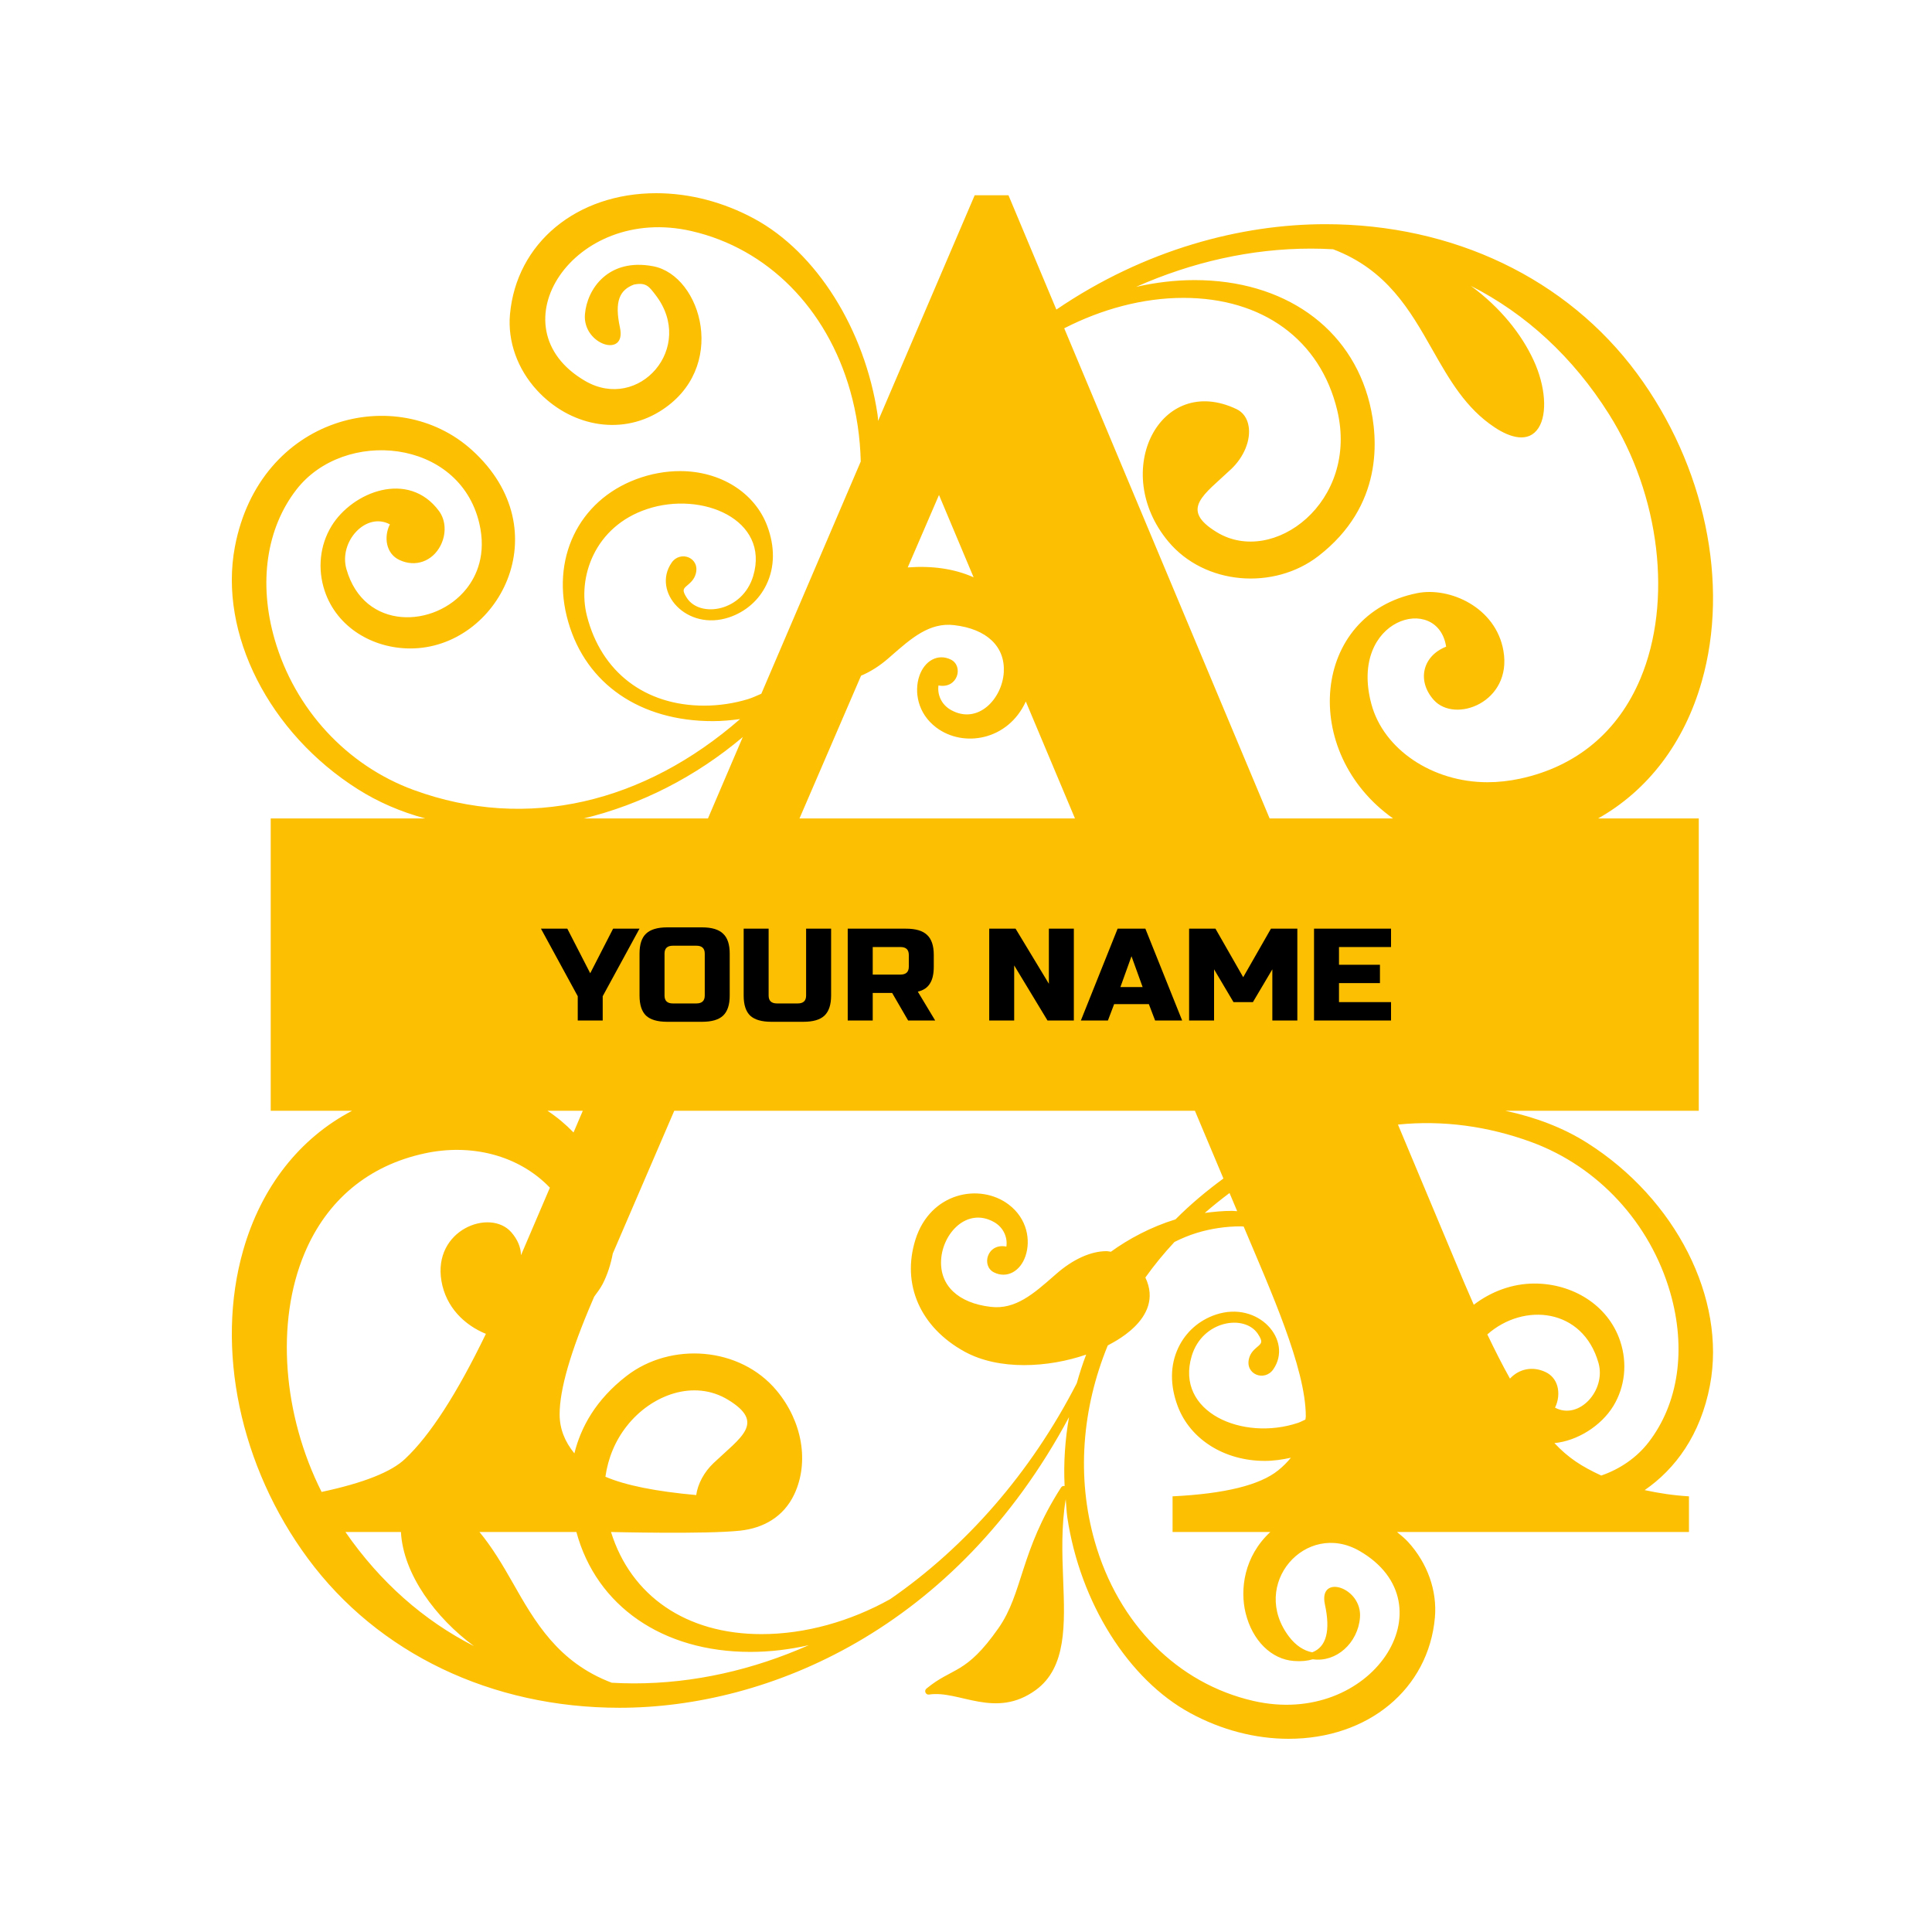 <svg width="50" height="50" viewBox="0 0 50 50" fill="none" xmlns="http://www.w3.org/2000/svg">
<path d="M32.018 31.345C31.973 31.345 31.932 31.337 31.886 31.337C31.649 31.337 31.413 31.36 31.179 31.391C31.389 31.209 31.603 31.037 31.82 30.875L32.018 31.345ZM15.083 28.746L14.843 29.308C14.645 29.104 14.423 28.914 14.167 28.746H15.083ZM7.881 32.436C8.46 31.058 9.535 30.164 10.988 29.85C12.189 29.589 13.42 29.891 14.231 30.737L13.483 32.485C13.48 32.28 13.394 32.074 13.23 31.888C12.676 31.262 11.196 31.832 11.425 33.155C11.542 33.837 12.027 34.296 12.575 34.52C11.826 36.069 11.13 37.147 10.487 37.752C10.131 38.094 9.408 38.379 8.323 38.611C7.321 36.619 7.129 34.225 7.881 32.436ZM8.94 39.648H10.376C10.435 40.745 11.283 41.879 12.268 42.602C10.965 41.939 9.836 40.943 8.94 39.648ZM16.406 43.566C16.213 43.566 16.023 43.56 15.832 43.549C14.443 43.022 13.845 41.976 13.268 40.959C13.002 40.49 12.735 40.043 12.409 39.648H14.917C15.434 41.562 17.146 42.751 19.418 42.751C19.924 42.751 20.433 42.69 20.931 42.577C19.488 43.216 17.957 43.566 16.406 43.566ZM18.018 38.692C16.971 38.598 16.186 38.44 15.668 38.218C15.736 37.738 15.919 37.289 16.223 36.904C16.861 36.094 17.961 35.69 18.842 36.226C19.821 36.822 19.174 37.194 18.468 37.863C18.219 38.099 18.059 38.403 18.018 38.692ZM23.039 41.385C22.005 41.962 20.841 42.291 19.707 42.291C17.758 42.291 16.329 41.303 15.813 39.648C15.813 39.648 18.27 39.71 19.157 39.613C19.752 39.548 20.278 39.261 20.556 38.672C20.945 37.844 20.767 36.791 20.101 35.99C19.154 34.849 17.36 34.722 16.213 35.611C15.419 36.225 15.032 36.936 14.865 37.613C14.615 37.308 14.483 36.972 14.483 36.604C14.483 35.956 14.767 34.976 15.333 33.662L15.378 33.557C15.455 33.45 15.536 33.347 15.598 33.227C15.723 32.982 15.807 32.716 15.859 32.441L17.45 28.746H30.924L31.662 30.5C31.228 30.819 30.81 31.166 30.422 31.557C29.78 31.754 29.199 32.069 28.75 32.395C28.712 32.391 28.676 32.38 28.636 32.38C28.231 32.38 27.769 32.589 27.336 32.968L27.272 33.024C26.757 33.474 26.28 33.9 25.638 33.821C24.797 33.723 24.317 33.268 24.356 32.603C24.396 31.917 25.022 31.24 25.717 31.622C25.986 31.77 26.078 32.045 26.045 32.261C25.547 32.164 25.388 32.762 25.725 32.93C26.057 33.094 26.407 32.905 26.541 32.502C26.675 32.105 26.591 31.54 26.103 31.172C25.358 30.61 24.077 30.856 23.692 32.079C23.328 33.236 23.814 34.347 24.959 34.978C25.855 35.472 27.13 35.394 28.11 35.057C28.015 35.301 27.938 35.548 27.867 35.797C26.678 38.116 24.995 40.034 23.039 41.385ZM32.236 41.744C32.41 42.456 32.902 42.944 33.487 42.986C33.675 43.001 33.837 42.984 33.975 42.942C34.581 43.029 35.141 42.523 35.196 41.865C35.261 41.08 34.116 40.716 34.288 41.52C34.437 42.206 34.326 42.623 33.96 42.762C33.74 42.72 33.536 42.584 33.369 42.368C32.322 41.009 33.797 39.333 35.189 40.141C37.568 41.522 35.496 44.721 32.439 44.02C30.474 43.57 28.939 42.026 28.331 39.889C27.858 38.227 28 36.451 28.669 34.82C28.695 34.792 30.164 34.151 29.642 33.062C29.87 32.743 30.121 32.436 30.395 32.142C30.578 32.05 30.771 31.969 30.974 31.907C31.333 31.797 31.726 31.738 32.108 31.738C32.135 31.738 32.159 31.743 32.186 31.743C32.867 33.361 33.794 35.408 33.794 36.654C33.794 36.684 33.786 36.71 33.784 36.738C33.719 36.766 33.661 36.801 33.591 36.824C32.162 37.303 30.407 36.547 30.841 35.094C31.117 34.169 32.212 34.004 32.554 34.521C32.691 34.728 32.65 34.764 32.538 34.858C32.463 34.922 32.37 35.001 32.328 35.145C32.207 35.569 32.727 35.766 32.953 35.438C33.469 34.691 32.572 33.654 31.466 34.022C31.033 34.167 30.689 34.47 30.496 34.876C30.281 35.325 30.276 35.85 30.479 36.391C30.803 37.252 31.688 37.808 32.733 37.808C32.958 37.808 33.183 37.775 33.408 37.726C33.315 37.84 33.208 37.949 33.081 38.051C32.607 38.435 31.695 38.659 30.346 38.725V39.648H32.876C32.192 40.281 32.088 41.138 32.236 41.744ZM40.303 35.87C40.255 35.704 40.149 35.579 39.997 35.508C39.659 35.349 39.31 35.428 39.078 35.678C38.886 35.335 38.692 34.954 38.492 34.535C39.436 33.699 40.965 33.853 41.369 35.273C41.57 35.982 40.864 36.761 40.244 36.43C40.33 36.256 40.353 36.049 40.303 35.87ZM41.44 38.187C40.928 37.948 40.597 37.738 40.228 37.347C40.811 37.293 41.435 36.908 41.754 36.386C42.056 35.889 42.121 35.277 41.93 34.707C41.615 33.765 40.688 33.218 39.713 33.218C39.142 33.218 38.595 33.421 38.141 33.767C38.057 33.577 37.975 33.389 37.89 33.188L36.179 29.104C37.341 28.986 38.507 29.145 39.63 29.556C41.361 30.191 42.706 31.649 43.227 33.456C43.646 34.913 43.441 36.325 42.662 37.33C42.357 37.723 41.928 38.019 41.44 38.187ZM43.964 21.181H41.359C42.646 20.457 43.588 19.225 44.04 17.641C44.765 15.103 44.123 12.049 42.367 9.668C40.553 7.211 37.613 5.802 34.301 5.802C32.123 5.802 29.628 6.454 27.339 8.012L26.099 5.053H25.225L22.725 10.893C22.721 10.839 22.719 10.784 22.711 10.73C22.38 8.52 21.129 6.531 19.524 5.663C18.724 5.229 17.846 5 16.984 5C14.921 5 13.364 6.29 13.198 8.137C13.136 8.833 13.39 9.547 13.895 10.098C14.726 11.005 16.022 11.294 17.07 10.65C18.866 9.547 18.161 7.132 16.906 6.891C15.744 6.669 15.192 7.478 15.138 8.134C15.073 8.922 16.217 9.283 16.045 8.48C15.896 7.794 16.038 7.504 16.405 7.365C16.724 7.301 16.798 7.416 16.964 7.632C18.012 8.99 16.536 10.668 15.144 9.859C12.764 8.475 14.841 5.278 17.895 5.98C19.859 6.43 21.395 7.974 22.002 10.111C22.173 10.711 22.261 11.326 22.276 11.944L19.703 17.954C19.589 18.002 19.48 18.056 19.36 18.093C19 18.203 18.608 18.262 18.225 18.262C16.695 18.262 15.561 17.394 15.19 15.941C14.934 14.938 15.391 13.627 16.742 13.176C18.171 12.697 19.927 13.453 19.493 14.906C19.216 15.831 18.121 15.996 17.779 15.479C17.642 15.271 17.684 15.236 17.795 15.143C17.87 15.078 17.964 14.999 18.005 14.854C18.126 14.432 17.607 14.234 17.381 14.563C16.864 15.315 17.766 16.345 18.867 15.978C19.3 15.833 19.645 15.53 19.838 15.124C20.052 14.675 20.058 14.15 19.855 13.609C19.53 12.748 18.646 12.192 17.6 12.192C17.225 12.192 16.846 12.261 16.475 12.398C14.964 12.958 14.237 14.48 14.707 16.098C15.17 17.704 16.568 18.663 18.447 18.663C18.684 18.663 18.92 18.641 19.154 18.609C16.685 20.762 13.657 21.526 10.704 20.444C8.972 19.809 7.628 18.351 7.107 16.544C6.687 15.087 6.893 13.675 7.671 12.671C8.906 11.077 11.884 11.345 12.403 13.538C12.595 14.353 12.33 14.91 12.073 15.235C11.261 16.26 9.421 16.334 8.965 14.727C8.763 14.018 9.469 13.239 10.09 13.57C9.929 13.892 9.984 14.327 10.337 14.492C10.755 14.689 11.195 14.525 11.403 14.116C11.555 13.815 11.539 13.466 11.361 13.225C10.573 12.157 9.121 12.726 8.579 13.615C8.277 14.111 8.213 14.723 8.403 15.293C8.718 16.236 9.645 16.782 10.62 16.782C12.889 16.782 14.518 13.733 12.215 11.649C10.268 9.886 6.72 10.767 6.079 14.151C5.655 16.393 6.963 18.972 9.26 20.424C9.783 20.756 10.37 21.01 11.004 21.181H7.006V28.746H9.113C7.755 29.457 6.761 30.719 6.293 32.36C5.568 34.897 6.21 37.952 7.967 40.332C9.781 42.789 12.72 44.197 16.032 44.197C19.883 44.197 24.726 42.167 27.666 36.675C27.564 37.264 27.522 37.859 27.552 38.459C27.515 38.451 27.482 38.462 27.46 38.496C26.394 40.155 26.481 41.223 25.84 42.137C24.988 43.354 24.663 43.134 23.976 43.701C23.907 43.758 23.959 43.868 24.043 43.855C24.82 43.734 25.757 44.503 26.808 43.736C27.604 43.154 27.56 42.044 27.514 40.868C27.487 40.186 27.467 39.484 27.581 38.801C27.596 38.957 27.599 39.113 27.622 39.27C27.954 41.48 29.205 43.469 30.809 44.337C31.609 44.771 32.488 45 33.349 45C35.412 45 36.969 43.71 37.135 41.863C37.197 41.168 36.943 40.453 36.439 39.903C36.351 39.807 36.251 39.729 36.154 39.648H43.71V38.725C43.298 38.701 42.922 38.641 42.564 38.564C43.358 38.017 44.011 37.134 44.254 35.849C44.678 33.608 43.37 31.028 41.073 29.576C40.45 29.181 39.73 28.912 38.956 28.746H43.964V21.181ZM25.197 14.941C24.694 14.715 24.11 14.638 23.492 14.685L24.301 12.81L25.197 14.941ZM20.691 21.181L22.284 17.487C22.521 17.387 22.763 17.237 22.997 17.032L23.061 16.976C23.576 16.526 24.053 16.1 24.696 16.179C25.537 16.277 26.016 16.732 25.978 17.397C25.938 18.082 25.312 18.761 24.617 18.378C24.347 18.23 24.256 17.957 24.288 17.739C24.786 17.836 24.946 17.238 24.608 17.07C24.276 16.906 23.927 17.095 23.791 17.498C23.658 17.895 23.742 18.46 24.23 18.828C24.933 19.358 26.088 19.163 26.548 18.155L27.82 21.181H20.691ZM32.315 11.035C32.282 10.827 32.171 10.669 32.003 10.589C30.029 9.646 28.721 12.191 30.232 14.01C31.179 15.15 32.974 15.278 34.121 14.39C35.798 13.092 35.671 11.358 35.446 10.44C34.96 8.472 33.224 7.249 30.916 7.249C30.409 7.249 29.9 7.311 29.402 7.424C30.845 6.784 32.377 6.434 33.926 6.434C34.12 6.434 34.311 6.44 34.501 6.451C35.891 6.979 36.488 8.024 37.065 9.041C37.511 9.826 37.932 10.567 38.687 11.064C39.075 11.321 39.559 11.478 39.818 11.072C40.052 10.706 39.997 9.985 39.686 9.317C39.378 8.654 38.841 7.967 38.065 7.398C39.489 8.121 40.708 9.239 41.639 10.716C42.965 12.817 43.292 15.57 42.453 17.565C41.873 18.942 40.798 19.836 39.345 20.151C39.061 20.212 38.776 20.244 38.496 20.244C37.069 20.244 35.805 19.393 35.491 18.22C34.895 15.998 37.208 15.343 37.426 16.736C36.818 16.974 36.662 17.614 37.103 18.112C37.657 18.737 39.138 18.169 38.909 16.845C38.715 15.716 37.517 15.186 36.684 15.349C33.944 15.889 33.629 19.467 36.052 21.181H32.858L27.542 8.496C28.514 7.999 29.581 7.709 30.627 7.709C32.678 7.709 34.165 8.794 34.605 10.609C35.18 12.986 32.954 14.664 31.492 13.774C30.511 13.178 31.162 12.805 31.866 12.137C32.195 11.824 32.372 11.391 32.315 11.035ZM19.223 19.075L18.322 21.181H15.107C16.584 20.825 18.001 20.106 19.223 19.075Z" fill="#FCBF02"/>
<path d="M14 24.034H14.682L15.275 25.188L15.867 24.034H16.55L15.598 25.782V26.41H14.952V25.782L14 24.034ZM18.239 24.679C18.239 24.543 18.167 24.475 18.023 24.475H17.413C17.269 24.475 17.198 24.543 17.198 24.679V25.765C17.198 25.901 17.269 25.969 17.413 25.969H18.023C18.167 25.969 18.239 25.901 18.239 25.765V24.679ZM18.885 25.765C18.885 26.003 18.828 26.176 18.713 26.285C18.6 26.391 18.419 26.444 18.167 26.444H17.269C17.018 26.444 16.835 26.391 16.72 26.285C16.607 26.176 16.551 26.003 16.551 25.765V24.679C16.551 24.441 16.607 24.269 16.72 24.163C16.835 24.054 17.018 24 17.269 24H18.167C18.419 24 18.6 24.054 18.713 24.163C18.828 24.269 18.885 24.441 18.885 24.679V25.765ZM20.862 24.034H21.509V25.765C21.509 26.003 21.451 26.176 21.336 26.285C21.224 26.391 21.042 26.444 20.79 26.444H19.964C19.713 26.444 19.53 26.391 19.415 26.285C19.302 26.176 19.246 26.003 19.246 25.765V24.034H19.892V25.765C19.892 25.901 19.964 25.969 20.108 25.969H20.647C20.79 25.969 20.862 25.901 20.862 25.765V24.034ZM21.939 24.034H23.448C23.699 24.034 23.881 24.088 23.994 24.197C24.108 24.303 24.166 24.475 24.166 24.713V25.018C24.166 25.206 24.133 25.352 24.065 25.456C24.001 25.561 23.897 25.63 23.753 25.664L24.202 26.41H23.502L23.089 25.698H22.586V26.41H21.939V24.034ZM23.52 24.713C23.52 24.577 23.448 24.509 23.304 24.509H22.586V25.222H23.304C23.448 25.222 23.52 25.154 23.52 25.018V24.713ZM27.791 26.41H27.109L26.247 24.985V26.41H25.601V24.034H26.283L27.145 25.46V24.034H27.791V26.41ZM28.673 26.41H27.973L28.924 24.034H29.642L30.594 26.41H29.894L29.732 25.986H28.834L28.673 26.41ZM28.996 25.545H29.571L29.283 24.747L28.996 25.545ZM32.928 25.086L32.425 25.935H31.923L31.42 25.086V26.41H30.774V24.034H31.456L32.174 25.29L32.892 24.034H33.575V26.41H32.928V25.086ZM36 26.41H34.007V24.034H36V24.509H34.653V24.968H35.713V25.443H34.653V25.935H36V26.41Z" fill="black"/>
</svg>
